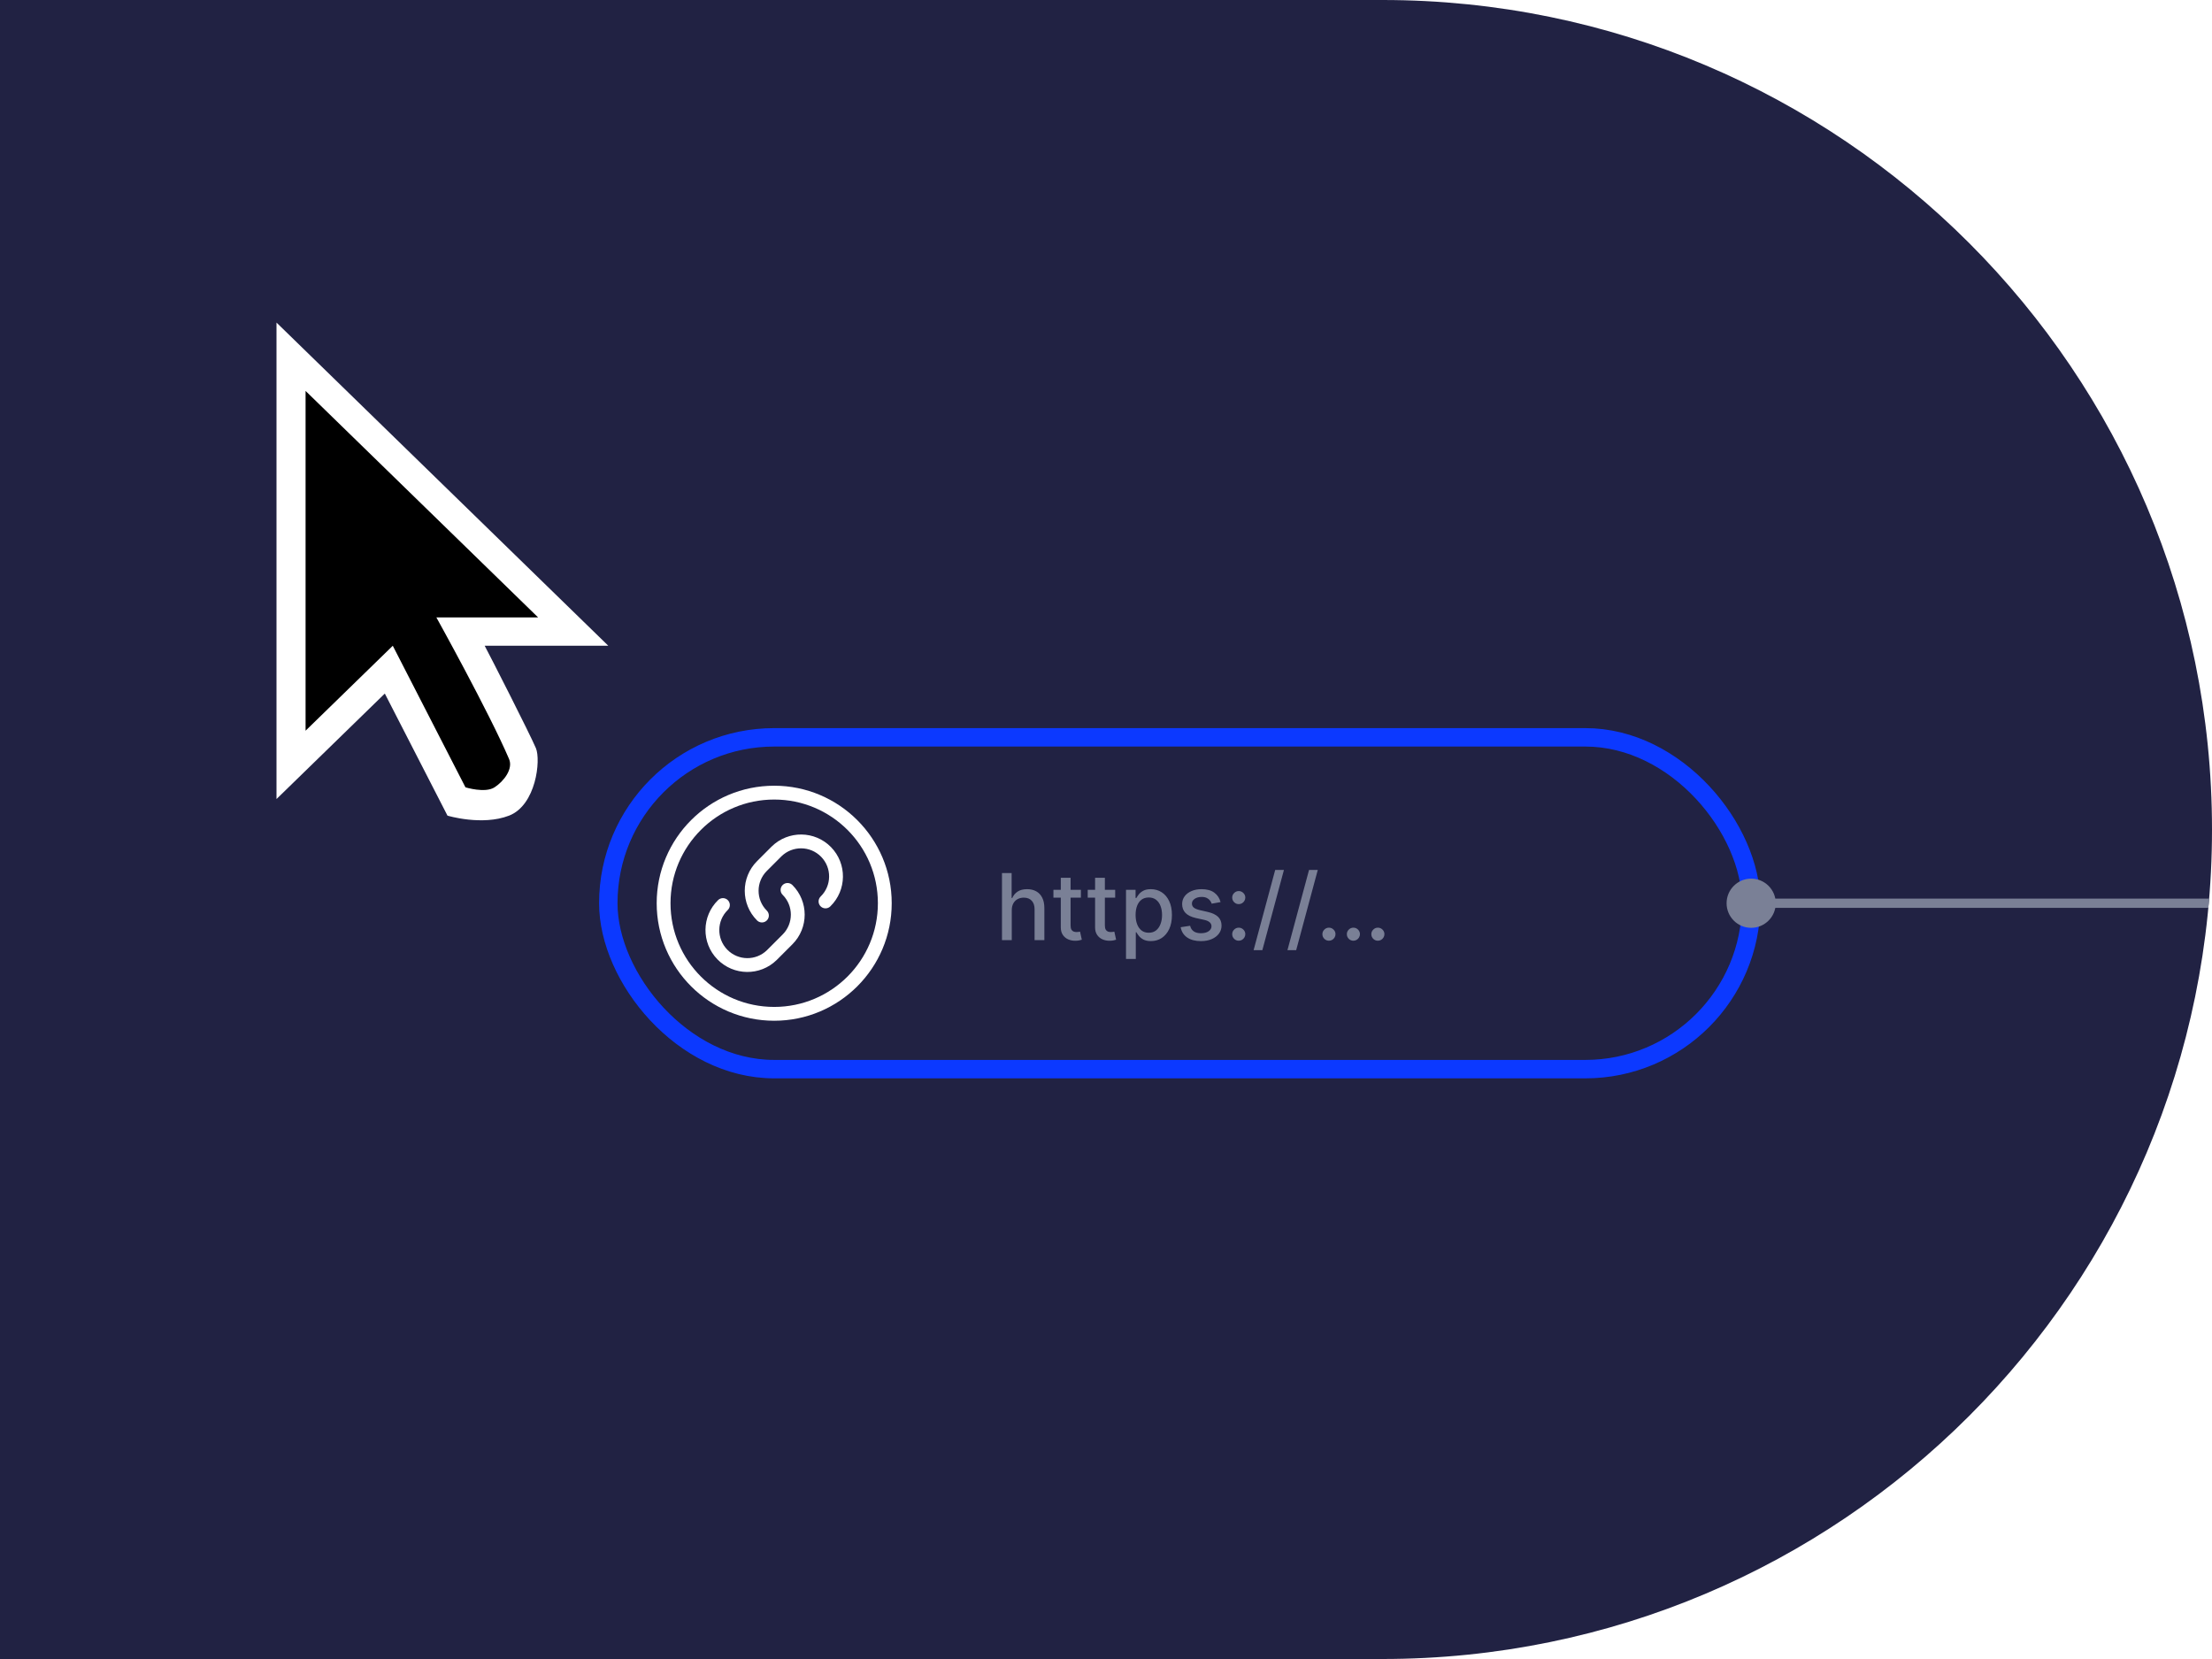 <svg width="240" height="180" viewBox="0 0 240 180" fill="none" xmlns="http://www.w3.org/2000/svg">
<g clip-path="url(#clip0_980_841)">
<path d="M0 0H150C199.706 0 240 40.294 240 90C240 139.706 199.706 180 150 180H0V0Z" fill="#212243"/>
<g filter="url(#filter0_d_980_841)">
<path d="M58.143 80.17C58.696 81.463 58.165 86.36 55.232 87.496C52.299 88.631 48.551 87.496 48.551 87.496L41.752 74.25L30 85.696V34L66 69.064H52.587C53.245 70.293 57.44 78.527 58.143 80.17Z" fill="white"/>
<path fill-rule="evenodd" clip-rule="evenodd" d="M33.155 41.416V78.28L42.617 69.064L50.502 84.424C50.502 84.424 52.635 85.086 53.656 84.424C54.677 83.761 55.692 82.425 55.233 81.352C53.064 76.281 47.348 65.992 47.348 65.992H58.387L33.155 41.416Z" fill="black"/>
</g>
<rect x="66" y="80" width="124" height="36" rx="18" stroke="#0C39FF" stroke-width="2"/>
<path d="M78.437 98.196C76.937 99.661 76.91 102.065 78.375 103.564C79.84 105.063 82.244 105.091 83.743 103.626C83.764 103.605 83.784 103.585 83.805 103.564L85.445 101.924C86.927 100.442 86.928 98.04 85.446 96.557C85.446 96.557 85.445 96.556 85.445 96.556" stroke="white" stroke-width="1.5" stroke-linecap="round" stroke-linejoin="round"/>
<path d="M84 110C90.627 110 96 104.627 96 98C96 91.373 90.627 86 84 86C77.373 86 72 91.373 72 98C72 104.627 77.373 110 84 110Z" stroke="white" stroke-width="1.5" stroke-linecap="round" stroke-linejoin="round"/>
<path d="M89.566 97.804C91.065 96.339 91.093 93.936 89.628 92.436C88.162 90.937 85.759 90.909 84.26 92.374C84.239 92.395 84.218 92.415 84.198 92.436L82.669 93.966C81.186 95.447 81.186 97.85 82.667 99.332C82.668 99.332 82.668 99.333 82.669 99.334" stroke="white" stroke-width="1.5" stroke-linecap="round" stroke-linejoin="round"/>
<path d="M109.776 98.761V102H108.714V94.727H109.761V97.433H109.829C109.957 97.14 110.152 96.906 110.415 96.734C110.678 96.561 111.021 96.474 111.445 96.474C111.819 96.474 112.145 96.551 112.425 96.705C112.706 96.859 112.924 97.089 113.078 97.394C113.234 97.697 113.312 98.076 113.312 98.531V102H112.251V98.658C112.251 98.258 112.148 97.948 111.942 97.728C111.736 97.505 111.449 97.394 111.082 97.394C110.831 97.394 110.607 97.447 110.408 97.554C110.211 97.66 110.056 97.817 109.942 98.023C109.831 98.226 109.776 98.472 109.776 98.761ZM117.276 96.546V97.398H114.296V96.546H117.276ZM115.095 95.239H116.157V100.398C116.157 100.604 116.188 100.759 116.249 100.864C116.311 100.965 116.39 101.035 116.487 101.073C116.587 101.109 116.694 101.126 116.81 101.126C116.896 101.126 116.97 101.121 117.034 101.109C117.098 101.097 117.148 101.087 117.183 101.08L117.375 101.957C117.313 101.981 117.226 102.005 117.112 102.028C116.999 102.054 116.857 102.069 116.686 102.071C116.407 102.076 116.146 102.026 115.905 101.922C115.663 101.818 115.468 101.657 115.319 101.439C115.17 101.221 115.095 100.948 115.095 100.619V95.239ZM120.996 96.546V97.398H118.017V96.546H120.996ZM118.816 95.239H119.878V100.398C119.878 100.604 119.908 100.759 119.97 100.864C120.032 100.965 120.111 101.035 120.208 101.073C120.307 101.109 120.415 101.126 120.531 101.126C120.616 101.126 120.691 101.121 120.755 101.109C120.819 101.097 120.868 101.087 120.904 101.08L121.096 101.957C121.034 101.981 120.947 102.005 120.833 102.028C120.719 102.054 120.577 102.069 120.407 102.071C120.127 102.076 119.867 102.026 119.626 101.922C119.384 101.818 119.189 101.657 119.04 101.439C118.89 101.221 118.816 100.948 118.816 100.619V95.239ZM122.171 104.045V96.546H123.208V97.43H123.297C123.358 97.316 123.447 97.185 123.563 97.035C123.679 96.886 123.84 96.756 124.046 96.645C124.252 96.531 124.524 96.474 124.863 96.474C125.303 96.474 125.696 96.586 126.042 96.808C126.387 97.031 126.658 97.352 126.855 97.771C127.054 98.19 127.153 98.694 127.153 99.283C127.153 99.873 127.055 100.378 126.858 100.8C126.662 101.219 126.392 101.542 126.049 101.769C125.705 101.994 125.314 102.107 124.873 102.107C124.542 102.107 124.271 102.051 124.06 101.94C123.852 101.828 123.688 101.698 123.57 101.549C123.452 101.4 123.36 101.267 123.297 101.151H123.233V104.045H122.171ZM123.211 99.273C123.211 99.656 123.267 99.992 123.378 100.281C123.489 100.57 123.65 100.796 123.861 100.96C124.072 101.121 124.33 101.201 124.635 101.201C124.953 101.201 125.218 101.117 125.431 100.949C125.644 100.778 125.805 100.548 125.914 100.256C126.025 99.965 126.081 99.637 126.081 99.273C126.081 98.913 126.026 98.59 125.917 98.303C125.811 98.017 125.65 97.791 125.434 97.625C125.221 97.459 124.955 97.376 124.635 97.376C124.328 97.376 124.067 97.456 123.854 97.614C123.643 97.773 123.484 97.994 123.375 98.278C123.266 98.562 123.211 98.894 123.211 99.273ZM132.43 97.877L131.468 98.048C131.427 97.924 131.364 97.807 131.276 97.696C131.191 97.585 131.075 97.494 130.928 97.423C130.781 97.352 130.598 97.316 130.377 97.316C130.077 97.316 129.826 97.383 129.625 97.519C129.423 97.651 129.323 97.823 129.323 98.033C129.323 98.216 129.39 98.362 129.525 98.474C129.66 98.585 129.878 98.676 130.179 98.747L131.045 98.946C131.547 99.062 131.921 99.241 132.167 99.482C132.413 99.724 132.537 100.037 132.537 100.423C132.537 100.75 132.442 101.041 132.252 101.297C132.065 101.55 131.804 101.749 131.468 101.893C131.134 102.038 130.747 102.11 130.306 102.11C129.696 102.11 129.197 101.98 128.811 101.719C128.426 101.457 128.189 101.084 128.101 100.601L129.127 100.445C129.191 100.712 129.323 100.915 129.522 101.052C129.721 101.187 129.98 101.254 130.299 101.254C130.647 101.254 130.926 101.182 131.134 101.038C131.342 100.891 131.446 100.712 131.446 100.501C131.446 100.331 131.382 100.188 131.255 100.072C131.129 99.956 130.936 99.868 130.676 99.809L129.752 99.606C129.243 99.49 128.867 99.306 128.623 99.053C128.382 98.799 128.261 98.478 128.261 98.09C128.261 97.768 128.351 97.487 128.531 97.245C128.711 97.004 128.959 96.815 129.277 96.68C129.594 96.543 129.957 96.474 130.367 96.474C130.956 96.474 131.42 96.602 131.759 96.858C132.097 97.111 132.321 97.451 132.43 97.877ZM134.404 102.067C134.209 102.067 134.043 101.999 133.903 101.862C133.763 101.722 133.693 101.554 133.693 101.357C133.693 101.163 133.763 100.997 133.903 100.86C134.043 100.72 134.209 100.651 134.404 100.651C134.598 100.651 134.765 100.72 134.904 100.86C135.044 100.997 135.114 101.163 135.114 101.357C135.114 101.487 135.081 101.607 135.014 101.716C134.95 101.822 134.865 101.908 134.759 101.972C134.652 102.036 134.534 102.067 134.404 102.067ZM134.404 98.097C134.209 98.097 134.043 98.028 133.903 97.888C133.763 97.748 133.693 97.581 133.693 97.387C133.693 97.193 133.763 97.027 133.903 96.89C134.043 96.75 134.209 96.68 134.404 96.68C134.598 96.68 134.765 96.75 134.904 96.89C135.044 97.027 135.114 97.193 135.114 97.387C135.114 97.517 135.081 97.637 135.014 97.746C134.95 97.852 134.865 97.938 134.759 98.001C134.652 98.065 134.534 98.097 134.404 98.097ZM139.306 94.386L136.962 103.094H136.014L138.358 94.386H139.306ZM142.978 94.386L140.634 103.094H139.686L142.03 94.386H142.978ZM144.19 102.067C143.996 102.067 143.829 101.999 143.689 101.862C143.549 101.722 143.479 101.554 143.479 101.357C143.479 101.163 143.549 100.997 143.689 100.86C143.829 100.72 143.996 100.651 144.19 100.651C144.384 100.651 144.551 100.72 144.69 100.86C144.83 100.997 144.9 101.163 144.9 101.357C144.9 101.487 144.867 101.607 144.8 101.716C144.737 101.822 144.651 101.908 144.545 101.972C144.438 102.036 144.32 102.067 144.19 102.067ZM146.842 102.067C146.648 102.067 146.481 101.999 146.342 101.862C146.202 101.722 146.132 101.554 146.132 101.357C146.132 101.163 146.202 100.997 146.342 100.86C146.481 100.72 146.648 100.651 146.842 100.651C147.036 100.651 147.203 100.72 147.343 100.86C147.483 100.997 147.553 101.163 147.553 101.357C147.553 101.487 147.519 101.607 147.453 101.716C147.389 101.822 147.304 101.908 147.197 101.972C147.091 102.036 146.973 102.067 146.842 102.067ZM149.499 102.067C149.304 102.067 149.138 101.999 148.998 101.862C148.858 101.722 148.788 101.554 148.788 101.357C148.788 101.163 148.858 100.997 148.998 100.86C149.138 100.72 149.304 100.651 149.499 100.651C149.693 100.651 149.86 100.72 149.999 100.86C150.139 100.997 150.209 101.163 150.209 101.357C150.209 101.487 150.176 101.607 150.109 101.716C150.045 101.822 149.96 101.908 149.854 101.972C149.747 102.036 149.629 102.067 149.499 102.067Z" fill="#7A8096"/>
<path d="M187.333 98C187.333 99.473 188.527 100.667 190 100.667C191.473 100.667 192.667 99.473 192.667 98C192.667 96.527 191.473 95.333 190 95.333C188.527 95.333 187.333 96.527 187.333 98ZM251.5 98.5C251.776 98.5 252 98.276 252 98C252 97.724 251.776 97.5 251.5 97.5V98.5ZM190 98.5H251.5V97.5H190V98.5Z" fill="#7A8096"/>
</g>
<defs>
<filter id="filter0_d_980_841" x="28.2" y="33.2" width="39.6" height="57.6" filterUnits="userSpaceOnUse" color-interpolation-filters="sRGB">
<feFlood flood-opacity="0" result="BackgroundImageFix"/>
<feColorMatrix in="SourceAlpha" type="matrix" values="0 0 0 0 0 0 0 0 0 0 0 0 0 0 0 0 0 0 127 0" result="hardAlpha"/>
<feOffset dy="1"/>
<feGaussianBlur stdDeviation="0.9"/>
<feColorMatrix type="matrix" values="0 0 0 0 0 0 0 0 0 0 0 0 0 0 0 0 0 0 0.65 0"/>
<feBlend mode="normal" in2="BackgroundImageFix" result="effect1_dropShadow_980_841"/>
<feBlend mode="normal" in="SourceGraphic" in2="effect1_dropShadow_980_841" result="shape"/>
</filter>
<clipPath id="clip0_980_841">
<path d="M0 0H150C199.706 0 240 40.294 240 90C240 139.706 199.706 180 150 180H0V0Z" fill="white"/>
</clipPath>
</defs>
</svg>
